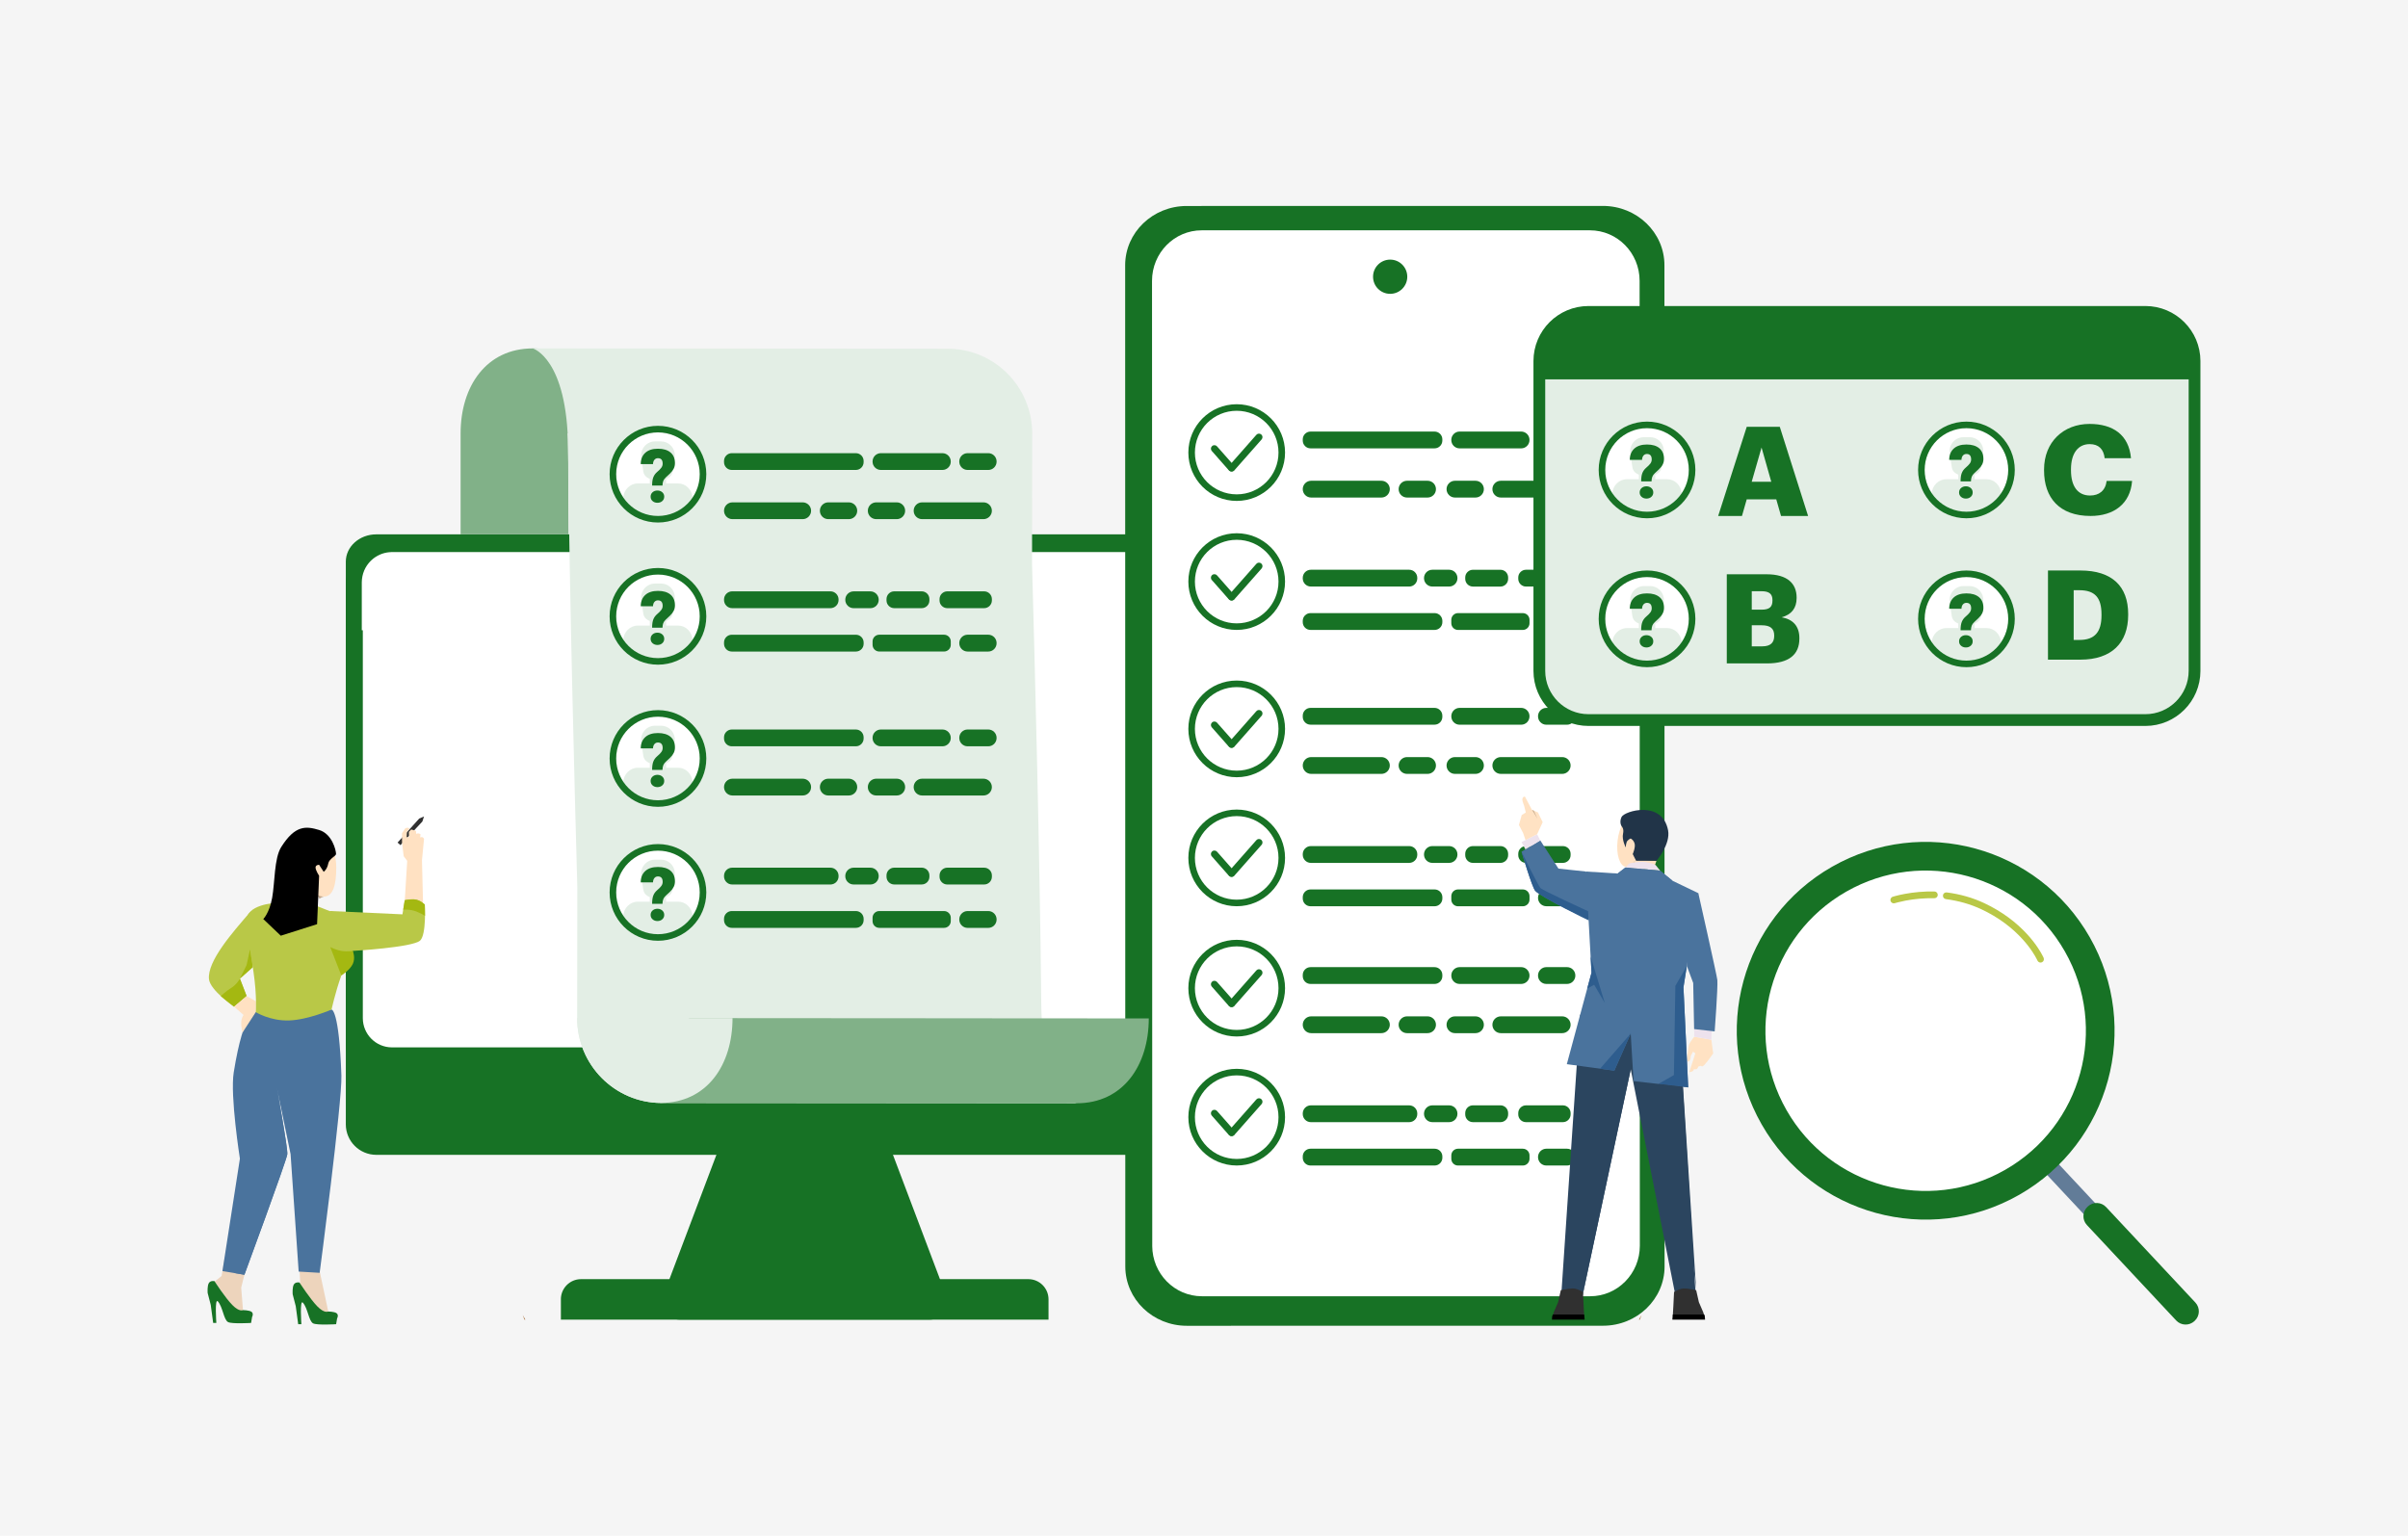 <svg width="580" height="370" viewBox="0 0 580 370" fill="none" xmlns="http://www.w3.org/2000/svg">
<rect width="580" height="370" fill="#F5F5F5"/>
<g clip-path="url(#clip0_474_5496)">
<path d="M175.116 271.439L159.788 312.007C158.554 315.275 160.383 317.923 163.88 317.923H223.762C227.255 317.923 229.088 315.275 227.854 312.007L212.526 271.439H175.121H175.116Z" fill="#177225"/>
<path d="M90.643 133.249H296.989C301.051 133.249 304.339 136.541 304.339 140.603V270.865C304.339 274.927 301.046 278.214 296.989 278.214H90.643C86.581 278.214 83.294 274.922 83.294 270.865V140.598C83.294 136.536 86.586 133.244 90.643 133.244V133.249Z" fill="#177225"/>
<path d="M90.643 128.732H296.989C301.051 128.732 304.339 131.68 304.339 135.317V251.985C304.339 255.622 301.046 258.57 296.989 258.57H90.643C86.581 258.57 83.294 255.622 83.294 251.985V135.317C83.294 131.68 86.586 128.732 90.643 128.732Z" fill="#177225"/>
<path d="M94.425 133.249C90.543 133.249 87.39 136.406 87.39 140.303V245.27C87.39 249.167 90.538 252.325 94.425 252.325H291.764C295.646 252.325 298.798 249.167 298.798 245.27V140.303C298.798 136.406 295.651 133.249 291.764 133.249H94.425Z" fill="white"/>
<path d="M94.425 133.249C94.18 133.249 93.94 133.264 93.705 133.289C92.996 133.364 92.322 133.539 91.687 133.808C91.267 133.988 90.868 134.203 90.493 134.458C89.933 134.838 89.429 135.297 88.999 135.817C88.425 136.511 87.985 137.321 87.71 138.205C87.575 138.645 87.48 139.104 87.43 139.579C87.405 139.814 87.39 140.053 87.39 140.298V151.589H298.793V140.298C298.793 136.406 295.641 133.244 291.759 133.244H94.425V133.249Z" fill="white" stroke="white" stroke-width="0.5" stroke-miterlimit="10"/>
<path d="M135.093 313.021C135.093 310.339 137.271 308.16 139.954 308.16H247.689C250.371 308.16 252.55 310.339 252.55 313.021V317.918H135.098V313.021H135.093Z" fill="#177225"/>
<path d="M416.84 130.226C412.158 130.226 408.356 134.023 408.356 138.704C408.356 143.386 412.153 147.188 416.84 147.188C421.526 147.188 425.318 143.391 425.318 138.704C425.318 134.018 421.521 130.226 416.84 130.226ZM416.84 134.138C419.363 134.138 421.411 136.186 421.411 138.709C421.411 141.232 419.368 143.281 416.84 143.281C414.312 143.281 412.268 141.232 412.268 138.709C412.268 136.186 414.317 134.138 416.84 134.138Z" fill="#E0F0FF"/>
<path d="M395.407 316.778C395.237 317.223 395.097 317.583 394.972 317.918H394.762C394.982 317.538 395.192 317.158 395.407 316.778Z" fill="#A0662C"/>
<path d="M125.895 316.778C126.065 317.223 126.205 317.583 126.33 317.918H126.534C126.315 317.538 126.105 317.158 125.89 316.778H125.895Z" fill="#A0662C"/>
<path d="M502.742 293.412C503.456 294.176 504.65 294.216 505.409 293.502L505.449 293.462C506.214 292.747 506.254 291.553 505.539 290.794L482.373 266.009C481.658 265.249 480.464 265.209 479.705 265.919L479.665 265.959C478.9 266.673 478.866 267.867 479.575 268.627L502.742 293.407V293.412Z" fill="#627C98"/>
<path d="M444.263 214.045C463.193 203.243 487.299 209.828 498.1 228.758C508.902 247.688 502.317 271.794 483.387 282.595C464.457 293.402 440.351 286.812 429.55 267.882C418.743 248.952 425.333 224.846 444.263 214.045Z" fill="white"/>
<path d="M441.275 208.809C463.098 196.354 490.881 203.948 503.336 225.77C515.791 247.593 508.197 275.376 486.375 287.831C464.552 300.287 436.769 292.693 424.314 270.87C411.859 249.047 419.453 221.264 441.275 208.809ZM444.698 214.804C426.187 225.371 419.742 248.937 430.309 267.447C440.876 285.958 464.442 292.403 482.952 281.836C501.463 271.269 507.903 247.703 497.341 229.193C486.779 210.682 463.208 204.243 444.698 214.804Z" fill="#177225"/>
<path d="M524.16 318.117C525.334 319.371 527.302 319.436 528.556 318.267L528.636 318.192C529.89 317.018 529.955 315.055 528.786 313.796L507.283 290.799C506.109 289.545 504.14 289.48 502.886 290.649L502.807 290.724C501.553 291.898 501.488 293.867 502.657 295.121L524.16 318.117Z" fill="#177225"/>
<path d="M455.619 216.193C455.699 216.123 455.794 216.068 455.899 216.038C455.939 216.023 456.009 216.003 456.109 215.973C456.273 215.923 456.463 215.873 456.678 215.818C457.293 215.658 457.992 215.499 458.776 215.354C461.005 214.939 463.418 214.714 465.941 214.769C466.39 214.779 466.745 215.149 466.735 215.599C466.725 216.048 466.355 216.403 465.906 216.393C463.498 216.343 461.194 216.558 459.071 216.952C458.332 217.092 457.667 217.242 457.088 217.392C456.888 217.442 456.713 217.492 456.563 217.537C456.513 217.552 456.403 217.587 456.398 217.587C455.974 217.727 455.514 217.492 455.374 217.067C455.269 216.748 455.374 216.413 455.614 216.203L455.619 216.193Z" fill="#B9C847"/>
<path d="M468.439 215.074C468.579 215.004 468.744 214.974 468.908 214.994C472.076 215.404 475.133 216.248 478.001 217.607C482.248 219.615 485.67 222.213 488.348 225.151C489.357 226.255 490.207 227.359 490.916 228.433C491.426 229.203 491.815 229.882 492.095 230.447C492.135 230.532 492.17 230.607 492.2 230.672C492.22 230.712 492.23 230.742 492.24 230.762C492.415 231.176 492.23 231.651 491.815 231.831C491.406 232.006 490.926 231.816 490.746 231.406C490.746 231.406 490.731 231.371 490.721 231.356C490.696 231.306 490.671 231.241 490.636 231.171C490.386 230.672 490.032 230.047 489.562 229.338C488.898 228.333 488.093 227.294 487.144 226.25C484.606 223.462 481.354 220.994 477.302 219.081C474.594 217.802 471.696 217.002 468.689 216.608C468.244 216.548 467.929 216.143 467.989 215.698C468.024 215.419 468.199 215.194 468.429 215.079L468.439 215.074Z" fill="#B9C847"/>
<path d="M271.045 305.108L271.01 63.914C271.01 56.02 277.645 49.625 285.828 49.625L386.079 49.61C394.267 49.61 400.902 56.005 400.902 63.899L400.937 305.093C400.937 312.986 394.302 319.381 386.119 319.381L285.868 319.396C277.685 319.396 271.045 313.001 271.045 305.108Z" fill="#177225"/>
<path d="M277.535 300.112L277.48 67.661C277.48 60.936 282.836 55.485 289.45 55.485H382.951C389.561 55.485 394.922 60.931 394.922 67.656L394.977 300.107C394.977 306.831 389.621 312.282 383.006 312.282H289.505C282.896 312.287 277.535 306.836 277.53 300.112H277.535Z" fill="white"/>
<path d="M330.718 66.666C330.718 64.388 332.561 62.545 334.84 62.545C337.118 62.545 338.961 64.388 338.961 66.666C338.961 68.945 337.118 70.788 334.84 70.788C332.561 70.788 330.718 68.945 330.718 66.666Z" fill="#177225"/>
<path d="M313.785 105.847C313.785 104.807 314.629 103.968 315.663 103.968H345.529C346.569 103.968 347.408 104.807 347.408 105.847V106.136C347.408 107.175 346.569 108.015 345.529 108.015H315.663C314.624 108.015 313.785 107.17 313.785 106.136V105.847Z" fill="#177225"/>
<path d="M313.785 149.572C313.785 148.538 314.624 147.703 315.653 147.703H345.544C346.579 147.703 347.413 148.543 347.413 149.572V149.887C347.413 150.921 346.579 151.755 345.544 151.755H315.653C314.619 151.755 313.785 150.921 313.785 149.887V149.572Z" fill="#177225"/>
<path d="M349.566 105.971C349.566 104.862 350.466 103.963 351.57 103.963H366.393C367.502 103.963 368.401 104.862 368.401 105.971V106.011C368.401 107.121 367.502 108.02 366.393 108.02H351.57C350.461 108.02 349.566 107.121 349.566 106.011V105.971Z" fill="#177225"/>
<path d="M349.566 149.322C349.566 148.428 350.291 147.703 351.185 147.703H366.788C367.682 147.703 368.406 148.428 368.406 149.322V150.141C368.406 151.036 367.682 151.76 366.788 151.76H351.185C350.291 151.76 349.566 151.036 349.566 150.141V149.322Z" fill="#177225"/>
<path d="M359.468 117.842C359.468 116.723 360.378 115.819 361.492 115.819H376.28C377.399 115.819 378.303 116.723 378.303 117.842C378.303 118.961 377.394 119.865 376.28 119.865H361.492C360.373 119.865 359.468 118.956 359.468 117.842Z" fill="#177225"/>
<path d="M365.693 139.125C365.693 138.091 366.528 137.257 367.562 137.257H376.435C377.469 137.257 378.303 138.091 378.303 139.125V139.44C378.303 140.474 377.464 141.308 376.435 141.308H367.562C366.528 141.308 365.693 140.469 365.693 139.44V139.125Z" fill="#177225"/>
<path d="M370.455 105.971C370.455 104.862 371.354 103.963 372.458 103.963H377.439C378.548 103.963 379.443 104.862 379.443 105.971V106.011C379.443 107.121 378.543 108.02 377.439 108.02H372.458C371.349 108.02 370.455 107.121 370.455 106.011V105.971Z" fill="#177225"/>
<path d="M370.455 149.712C370.455 148.603 371.354 147.703 372.458 147.703H377.439C378.548 147.703 379.443 148.603 379.443 149.712V149.752C379.443 150.861 378.543 151.755 377.439 151.755H372.458C371.349 151.755 370.455 150.856 370.455 149.752V149.712Z" fill="#177225"/>
<path d="M348.422 117.842C348.422 116.723 349.331 115.819 350.446 115.819H355.387C356.506 115.819 357.41 116.723 357.41 117.842C357.41 118.961 356.506 119.865 355.387 119.865H350.446C349.326 119.865 348.422 118.956 348.422 117.842Z" fill="#177225"/>
<path d="M352.919 139.12C352.919 138.091 353.753 137.262 354.782 137.262H361.397C362.426 137.262 363.255 138.096 363.255 139.12V139.45C363.255 140.479 362.421 141.313 361.397 141.313H354.782C353.753 141.313 352.919 140.479 352.919 139.45V139.12Z" fill="#177225"/>
<path d="M336.881 117.842C336.881 116.723 337.791 115.819 338.905 115.819H343.846C344.965 115.819 345.869 116.723 345.869 117.842C345.869 118.961 344.96 119.865 343.846 119.865H338.905C337.786 119.865 336.881 118.956 336.881 117.842Z" fill="#177225"/>
<path d="M342.991 139.27C342.991 138.156 343.896 137.257 345.005 137.257H349.032C350.146 137.257 351.045 138.156 351.045 139.27V139.295C351.045 140.409 350.146 141.308 349.032 141.308H345.005C343.891 141.308 342.991 140.404 342.991 139.295V139.27Z" fill="#177225"/>
<path d="M313.785 117.842C313.785 116.723 314.694 115.819 315.808 115.819H332.73C333.849 115.819 334.753 116.723 334.753 117.842C334.753 118.961 333.844 119.865 332.73 119.865H315.808C314.689 119.865 313.785 118.956 313.785 117.842Z" fill="#177225"/>
<path d="M313.785 139.215C313.785 138.131 314.664 137.257 315.743 137.257H339.414C340.498 137.257 341.373 138.136 341.373 139.215V139.35C341.373 140.434 340.498 141.308 339.414 141.308H315.743C314.659 141.308 313.785 140.429 313.785 139.35V139.215Z" fill="#177225"/>
<path d="M313.785 172.414C313.785 171.375 314.629 170.535 315.663 170.535H345.529C346.569 170.535 347.408 171.38 347.408 172.414V172.704C347.408 173.743 346.569 174.582 345.529 174.582H315.663C314.624 174.582 313.785 173.738 313.785 172.704V172.414Z" fill="#177225"/>
<path d="M313.785 216.144C313.785 215.11 314.624 214.276 315.653 214.276H345.544C346.579 214.276 347.413 215.11 347.413 216.144V216.459C347.413 217.493 346.579 218.327 345.544 218.327H315.653C314.619 218.327 313.785 217.493 313.785 216.459V216.144Z" fill="#177225"/>
<path d="M349.566 172.544C349.566 171.435 350.466 170.535 351.57 170.535H366.393C367.502 170.535 368.401 171.435 368.401 172.544V172.584C368.401 173.693 367.502 174.592 366.393 174.592H351.57C350.461 174.592 349.566 173.693 349.566 172.584V172.544Z" fill="#177225"/>
<path d="M349.566 215.894C349.566 215 350.291 214.276 351.185 214.276H366.788C367.682 214.276 368.406 215 368.406 215.894V216.714C368.406 217.608 367.682 218.332 366.788 218.332H351.185C350.291 218.332 349.566 217.608 349.566 216.714V215.894Z" fill="#177225"/>
<path d="M359.468 184.414C359.468 183.295 360.378 182.391 361.492 182.391H376.28C377.399 182.391 378.303 183.3 378.303 184.414C378.303 185.528 377.394 186.438 376.28 186.438H361.492C360.373 186.438 359.468 185.528 359.468 184.414Z" fill="#177225"/>
<path d="M365.693 205.697C365.693 204.663 366.528 203.829 367.562 203.829H376.435C377.469 203.829 378.303 204.663 378.303 205.697V206.012C378.303 207.046 377.464 207.881 376.435 207.881H367.562C366.528 207.881 365.693 207.041 365.693 206.012V205.697Z" fill="#177225"/>
<path d="M370.455 172.544C370.455 171.435 371.354 170.535 372.458 170.535H377.439C378.548 170.535 379.443 171.435 379.443 172.544V172.584C379.443 173.693 378.543 174.592 377.439 174.592H372.458C371.349 174.592 370.455 173.693 370.455 172.584V172.544Z" fill="#177225"/>
<path d="M370.455 216.279C370.455 215.17 371.354 214.276 372.458 214.276H377.439C378.548 214.276 379.443 215.175 379.443 216.279V216.319C379.443 217.428 378.543 218.322 377.439 218.322H372.458C371.349 218.322 370.455 217.423 370.455 216.319V216.279Z" fill="#177225"/>
<path d="M348.422 184.414C348.422 183.295 349.331 182.391 350.446 182.391H355.387C356.506 182.391 357.41 183.3 357.41 184.414C357.41 185.528 356.506 186.438 355.387 186.438H350.446C349.326 186.438 348.422 185.528 348.422 184.414Z" fill="#177225"/>
<path d="M352.919 205.688C352.919 204.658 353.753 203.829 354.782 203.829H361.397C362.426 203.829 363.255 204.663 363.255 205.688V206.017C363.255 207.046 362.421 207.881 361.397 207.881H354.782C353.753 207.881 352.919 207.046 352.919 206.017V205.688Z" fill="#177225"/>
<path d="M336.881 184.414C336.881 183.295 337.791 182.391 338.905 182.391H343.846C344.965 182.391 345.869 183.3 345.869 184.414C345.869 185.528 344.96 186.438 343.846 186.438H338.905C337.786 186.438 336.881 185.528 336.881 184.414Z" fill="#177225"/>
<path d="M342.991 205.842C342.991 204.728 343.896 203.829 345.005 203.829H349.032C350.146 203.829 351.045 204.728 351.045 205.842V205.867C351.045 206.981 350.146 207.881 349.032 207.881H345.005C343.891 207.881 342.991 206.976 342.991 205.867V205.842Z" fill="#177225"/>
<path d="M313.785 184.414C313.785 183.295 314.694 182.391 315.808 182.391H332.73C333.849 182.391 334.753 183.3 334.753 184.414C334.753 185.528 333.844 186.438 332.73 186.438H315.808C314.689 186.438 313.785 185.528 313.785 184.414Z" fill="#177225"/>
<path d="M313.785 205.787C313.785 204.703 314.664 203.829 315.743 203.829H339.414C340.498 203.829 341.373 204.703 341.373 205.787V205.922C341.373 207.006 340.498 207.881 339.414 207.881H315.743C314.659 207.881 313.785 207.001 313.785 205.922V205.787Z" fill="#177225"/>
<path d="M313.785 234.874C313.785 233.835 314.629 232.996 315.663 232.996H345.529C346.569 232.996 347.408 233.84 347.408 234.874V235.164C347.408 236.203 346.569 237.043 345.529 237.043H315.663C314.624 237.043 313.785 236.203 313.785 235.164V234.874Z" fill="#177225"/>
<path d="M313.785 278.605C313.785 277.571 314.624 276.736 315.653 276.736H345.544C346.579 276.736 347.413 277.571 347.413 278.605V278.919C347.413 279.949 346.579 280.788 345.544 280.788H315.653C314.619 280.788 313.785 279.949 313.785 278.919V278.605Z" fill="#177225"/>
<path d="M349.566 234.999C349.566 233.89 350.466 232.991 351.57 232.991H366.393C367.502 232.991 368.401 233.89 368.401 234.999V235.039C368.401 236.148 367.502 237.043 366.393 237.043H351.57C350.461 237.043 349.566 236.143 349.566 235.039V234.999Z" fill="#177225"/>
<path d="M349.566 278.355C349.566 277.461 350.291 276.736 351.185 276.736H366.788C367.682 276.736 368.406 277.461 368.406 278.355V279.169C368.406 280.064 367.682 280.788 366.788 280.788H351.185C350.291 280.788 349.566 280.064 349.566 279.169V278.355Z" fill="#177225"/>
<path d="M359.468 246.875C359.468 245.756 360.378 244.851 361.492 244.851H376.28C377.399 244.851 378.303 245.761 378.303 246.875C378.303 247.989 377.394 248.898 376.28 248.898H361.492C360.373 248.898 359.468 247.989 359.468 246.875Z" fill="#177225"/>
<path d="M365.693 268.158C365.693 267.124 366.528 266.289 367.562 266.289H376.435C377.469 266.289 378.303 267.124 378.303 268.158V268.473C378.303 269.507 377.464 270.341 376.435 270.341H367.562C366.528 270.341 365.693 269.507 365.693 268.473V268.158Z" fill="#177225"/>
<path d="M370.455 234.999C370.455 233.89 371.354 232.991 372.458 232.991H377.439C378.548 232.991 379.443 233.89 379.443 234.999V235.039C379.443 236.148 378.543 237.043 377.439 237.043H372.458C371.349 237.043 370.455 236.143 370.455 235.039V234.999Z" fill="#177225"/>
<path d="M370.455 278.74C370.455 277.631 371.354 276.736 372.458 276.736H377.439C378.548 276.736 379.443 277.635 379.443 278.74V278.78C379.443 279.889 378.543 280.788 377.439 280.788H372.458C371.349 280.788 370.455 279.889 370.455 278.78V278.74Z" fill="#177225"/>
<path d="M348.422 246.875C348.422 245.756 349.331 244.851 350.446 244.851H355.387C356.506 244.851 357.41 245.761 357.41 246.875C357.41 247.989 356.506 248.898 355.387 248.898H350.446C349.326 248.898 348.422 247.989 348.422 246.875Z" fill="#177225"/>
<path d="M352.919 268.148C352.919 267.119 353.753 266.285 354.782 266.285H361.397C362.426 266.285 363.255 267.119 363.255 268.148V268.478C363.255 269.507 362.421 270.341 361.397 270.341H354.782C353.753 270.341 352.919 269.507 352.919 268.478V268.148Z" fill="#177225"/>
<path d="M336.881 246.875C336.881 245.756 337.791 244.851 338.905 244.851H343.846C344.965 244.851 345.869 245.761 345.869 246.875C345.869 247.989 344.96 248.898 343.846 248.898H338.905C337.786 248.898 336.881 247.989 336.881 246.875Z" fill="#177225"/>
<path d="M342.991 268.303C342.991 267.189 343.896 266.289 345.005 266.289H349.032C350.146 266.289 351.045 267.189 351.045 268.303V268.328C351.045 269.442 350.146 270.341 349.032 270.341H345.005C343.891 270.341 342.991 269.442 342.991 268.328V268.303Z" fill="#177225"/>
<path d="M313.785 246.875C313.785 245.756 314.694 244.851 315.808 244.851H332.73C333.849 244.851 334.753 245.761 334.753 246.875C334.753 247.989 333.844 248.898 332.73 248.898H315.808C314.689 248.898 313.785 247.989 313.785 246.875Z" fill="#177225"/>
<path d="M313.785 268.248C313.785 267.164 314.664 266.289 315.743 266.289H339.414C340.498 266.289 341.373 267.164 341.373 268.248V268.383C341.373 269.467 340.498 270.341 339.414 270.341H315.743C314.659 270.341 313.785 269.462 313.785 268.383V268.248Z" fill="#177225"/>
<path d="M297.877 97.383C291.447 97.383 286.231 102.599 286.231 109.029C286.231 115.459 291.447 120.675 297.877 120.675C304.307 120.675 309.523 115.459 309.523 109.029C309.523 102.599 304.307 97.383 297.877 97.383ZM297.877 98.962C303.438 98.962 307.944 103.468 307.944 109.029C307.944 114.59 303.438 119.096 297.877 119.096C292.317 119.096 287.81 114.59 287.81 109.029C287.81 103.468 292.317 98.962 297.877 98.962Z" fill="#177225"/>
<path d="M291.877 108.649C291.567 108.3 291.602 107.765 291.952 107.46C292.302 107.15 292.836 107.185 293.141 107.535L297.243 112.186C297.552 112.536 297.517 113.071 297.168 113.376C296.818 113.685 296.283 113.65 295.979 113.301L291.877 108.644V108.649Z" fill="#177225"/>
<path d="M303.877 105.866C304.187 105.517 304.152 104.982 303.802 104.677C303.453 104.368 302.918 104.403 302.613 104.752L296.054 112.191C295.744 112.541 295.779 113.076 296.129 113.38C296.478 113.69 297.013 113.655 297.318 113.306L303.877 105.866Z" fill="#177225"/>
<path d="M297.877 163.951C291.447 163.951 286.231 169.166 286.231 175.596C286.231 182.026 291.447 187.242 297.877 187.242C304.307 187.242 309.523 182.026 309.523 175.596C309.523 169.166 304.307 163.951 297.877 163.951ZM297.877 165.529C303.438 165.529 307.944 170.036 307.944 175.596C307.944 181.157 303.438 185.663 297.877 185.663C292.317 185.663 287.81 181.157 287.81 175.596C287.81 170.036 292.317 165.529 297.877 165.529Z" fill="#177225"/>
<path d="M291.877 175.222C291.567 174.872 291.602 174.337 291.952 174.032C292.302 173.723 292.836 173.758 293.141 174.107L297.243 178.759C297.552 179.108 297.517 179.643 297.168 179.948C296.818 180.258 296.283 180.223 295.979 179.873L291.877 175.222Z" fill="#177225"/>
<path d="M303.877 172.439C304.187 172.089 304.152 171.555 303.802 171.25C303.453 170.94 302.918 170.975 302.613 171.325L296.054 178.764C295.744 179.114 295.779 179.648 296.129 179.953C296.478 180.263 297.013 180.228 297.318 179.878L303.877 172.439Z" fill="#177225"/>
<path d="M297.877 226.411C291.447 226.411 286.231 231.627 286.231 238.057C286.231 244.487 291.447 249.703 297.877 249.703C304.307 249.703 309.523 244.487 309.523 238.057C309.523 231.627 304.307 226.411 297.877 226.411ZM297.877 227.99C303.438 227.99 307.944 232.496 307.944 238.057C307.944 243.617 303.438 248.124 297.877 248.124C292.317 248.124 287.81 243.617 287.81 238.057C287.81 232.496 292.317 227.99 297.877 227.99Z" fill="#177225"/>
<path d="M291.877 237.682C291.567 237.332 291.602 236.798 291.952 236.493C292.302 236.183 292.836 236.218 293.141 236.568L297.243 241.224C297.552 241.574 297.517 242.109 297.168 242.413C296.818 242.723 296.283 242.688 295.979 242.338L291.877 237.682Z" fill="#177225"/>
<path d="M303.877 234.899C304.187 234.55 304.152 234.015 303.802 233.71C303.453 233.401 302.918 233.436 302.613 233.785L296.054 241.224C295.744 241.574 295.779 242.109 296.129 242.413C296.478 242.723 297.013 242.688 297.318 242.338L303.877 234.899Z" fill="#177225"/>
<path d="M297.877 128.464C291.447 128.464 286.231 133.679 286.231 140.109C286.231 146.539 291.447 151.755 297.877 151.755C304.307 151.755 309.523 146.539 309.523 140.109C309.523 133.679 304.307 128.464 297.877 128.464ZM297.877 130.042C303.438 130.042 307.944 134.549 307.944 140.109C307.944 145.67 303.438 150.176 297.877 150.176C292.317 150.176 287.81 145.67 287.81 140.109C287.81 134.549 292.317 130.042 297.877 130.042Z" fill="#177225"/>
<path d="M291.877 139.73C291.567 139.38 291.602 138.845 291.952 138.541C292.302 138.231 292.836 138.266 293.141 138.616L297.243 143.272C297.552 143.622 297.517 144.156 297.168 144.461C296.818 144.771 296.283 144.736 295.979 144.386L291.877 139.73Z" fill="#177225"/>
<path d="M303.877 136.947C304.187 136.597 304.152 136.063 303.802 135.758C303.453 135.448 302.918 135.483 302.613 135.833L296.054 143.272C295.744 143.622 295.779 144.156 296.129 144.461C296.478 144.771 297.013 144.736 297.318 144.386L303.877 136.947Z" fill="#177225"/>
<path d="M297.877 195.031C291.447 195.031 286.231 200.247 286.231 206.677C286.231 213.107 291.447 218.322 297.877 218.322C304.307 218.322 309.523 213.107 309.523 206.677C309.523 200.247 304.307 195.031 297.877 195.031ZM297.877 196.61C303.438 196.61 307.944 201.116 307.944 206.677C307.944 212.237 303.438 216.744 297.877 216.744C292.317 216.744 287.81 212.237 287.81 206.677C287.81 201.116 292.317 196.61 297.877 196.61Z" fill="#177225"/>
<path d="M291.877 206.302C291.567 205.952 291.602 205.418 291.952 205.113C292.302 204.803 292.836 204.838 293.141 205.188L297.243 209.844C297.552 210.194 297.517 210.728 297.168 211.033C296.818 211.343 296.283 211.308 295.979 210.958L291.877 206.302Z" fill="#177225"/>
<path d="M303.877 203.519C304.187 203.169 304.152 202.635 303.802 202.33C303.453 202.02 302.918 202.055 302.613 202.405L296.054 209.844C295.744 210.194 295.779 210.728 296.129 211.033C296.478 211.343 297.013 211.308 297.318 210.958L303.877 203.519Z" fill="#177225"/>
<path d="M297.877 257.491C291.447 257.491 286.231 262.707 286.231 269.137C286.231 275.567 291.447 280.783 297.877 280.783C304.307 280.783 309.523 275.567 309.523 269.137C309.523 262.707 304.307 257.491 297.877 257.491ZM297.877 259.07C303.438 259.07 307.944 263.577 307.944 269.137C307.944 274.698 303.438 279.204 297.877 279.204C292.317 279.204 287.81 274.698 287.81 269.137C287.81 263.577 292.317 259.07 297.877 259.07Z" fill="#177225"/>
<path d="M291.877 268.763C291.567 268.413 291.602 267.878 291.952 267.573C292.302 267.264 292.836 267.299 293.141 267.648L297.243 272.305C297.552 272.654 297.517 273.189 297.168 273.494C296.818 273.804 296.283 273.769 295.979 273.419L291.877 268.763Z" fill="#177225"/>
<path d="M303.877 265.98C304.187 265.63 304.152 265.095 303.802 264.791C303.453 264.481 302.918 264.516 302.613 264.866L296.054 272.305C295.744 272.654 295.779 273.189 296.129 273.494C296.478 273.804 297.013 273.769 297.318 273.419L303.877 265.98Z" fill="#177225"/>
<path d="M136.731 104.402L148.667 104.412C148.672 93.115 139.574 83.948 128.343 83.938C117.112 83.933 110.952 93.085 110.942 104.382V128.732H136.931C136.931 128.732 136.906 117.316 136.861 111.231C136.816 105.296 136.736 104.437 136.731 104.397V104.402Z" fill="#81B188"/>
<path d="M228.304 84.013C239.535 84.018 248.633 93.185 248.628 104.481H248.618L248.583 135.977C249.217 158.719 250.501 207.64 250.801 241.778C250.991 263.426 259.299 265.789 259.299 265.789L161.312 265.719C160.977 265.719 160.652 265.709 160.323 265.694C159.993 265.709 159.663 265.719 159.333 265.719C148.102 265.709 139.005 256.551 139.01 245.25H139.02L139.055 213.75C138.42 191.008 137.136 142.087 136.836 107.949C136.646 86.301 128.338 83.938 128.338 83.938L226.32 84.008C226.655 84.008 226.98 84.018 227.31 84.033C227.639 84.018 227.969 84.008 228.299 84.008L228.304 84.013Z" fill="#E3EEE5"/>
<path d="M238.975 245.32L165.983 245.27L159.039 265.724L259.299 265.794C270.53 265.799 276.691 256.646 276.701 245.35L238.98 245.325L238.975 245.32Z" fill="#81B188"/>
<path d="M176.44 245.275C176.435 256.521 170.33 265.644 159.194 265.719C148.027 265.634 139.005 256.501 139.015 245.25H139.025L176.44 245.275Z" fill="#E3EEE5"/>
<path d="M174.392 111.051C174.392 110.012 175.236 109.173 176.27 109.173H206.136C207.176 109.173 208.015 110.012 208.015 111.051V111.341C208.015 112.38 207.176 113.22 206.136 113.22H176.27C175.231 113.22 174.392 112.38 174.392 111.341V111.051Z" fill="#177225"/>
<path d="M174.392 154.782C174.392 153.747 175.231 152.913 176.26 152.913H206.151C207.186 152.913 208.02 153.747 208.02 154.782V155.096C208.02 156.131 207.186 156.965 206.151 156.965H176.26C175.226 156.965 174.392 156.131 174.392 155.096V154.782Z" fill="#177225"/>
<path d="M210.168 111.176C210.168 110.067 211.068 109.173 212.172 109.173H226.995C228.104 109.173 229.003 110.072 229.003 111.176V111.216C229.003 112.325 228.104 113.22 226.995 113.22H212.172C211.063 113.22 210.168 112.32 210.168 111.216V111.176Z" fill="#177225"/>
<path d="M210.168 154.527C210.168 153.633 210.893 152.908 211.787 152.908H227.39C228.284 152.908 229.008 153.633 229.008 154.527V155.341C229.008 156.236 228.284 156.96 227.39 156.96H211.787C210.893 156.96 210.168 156.236 210.168 155.341V154.527Z" fill="#177225"/>
<path d="M220.07 123.047C220.07 121.928 220.98 121.023 222.094 121.023H236.882C238.001 121.023 238.905 121.933 238.905 123.047C238.905 124.161 237.996 125.07 236.882 125.07H222.094C220.975 125.07 220.07 124.166 220.07 123.047Z" fill="#177225"/>
<path d="M226.3 144.33C226.3 143.301 227.14 142.461 228.169 142.461H237.042C238.076 142.461 238.91 143.301 238.91 144.33V144.645C238.91 145.679 238.071 146.513 237.042 146.513H228.169C227.14 146.513 226.3 145.679 226.3 144.645V144.33Z" fill="#177225"/>
<path d="M231.057 111.176C231.057 110.067 231.956 109.173 233.06 109.173H238.041C239.15 109.173 240.045 110.072 240.045 111.176V111.216C240.045 112.325 239.145 113.22 238.041 113.22H233.06C231.951 113.22 231.057 112.32 231.057 111.216V111.176Z" fill="#177225"/>
<path d="M231.057 154.917C231.057 153.807 231.956 152.908 233.06 152.908H238.041C239.15 152.908 240.045 153.807 240.045 154.917V154.957C240.045 156.066 239.145 156.965 238.041 156.965H233.06C231.951 156.965 231.057 156.066 231.057 154.957V154.917Z" fill="#177225"/>
<path d="M209.029 123.047C209.029 121.928 209.938 121.023 211.053 121.023H215.994C217.113 121.023 218.017 121.933 218.017 123.047C218.017 124.161 217.108 125.07 215.994 125.07H211.053C209.933 125.07 209.029 124.166 209.029 123.047Z" fill="#177225"/>
<path d="M213.526 144.325C213.526 143.296 214.36 142.461 215.389 142.461H222.004C223.033 142.461 223.862 143.296 223.862 144.325V144.655C223.862 145.684 223.028 146.513 222.004 146.513H215.389C214.36 146.513 213.526 145.679 213.526 144.655V144.325Z" fill="#177225"/>
<path d="M197.483 123.047C197.483 121.928 198.393 121.023 199.507 121.023H204.448C205.567 121.023 206.471 121.933 206.471 123.047C206.471 124.161 205.562 125.07 204.448 125.07H199.507C198.388 125.07 197.483 124.166 197.483 123.047Z" fill="#177225"/>
<path d="M203.598 144.48C203.598 143.366 204.503 142.466 205.612 142.466H209.639C210.753 142.466 211.652 143.371 211.652 144.48V144.505C211.652 145.619 210.753 146.518 209.639 146.518H205.612C204.498 146.518 203.598 145.619 203.598 144.505V144.48Z" fill="#177225"/>
<path d="M174.392 123.047C174.392 121.928 175.301 121.023 176.415 121.023H193.337C194.456 121.023 195.36 121.933 195.36 123.047C195.36 124.161 194.451 125.07 193.337 125.07H176.415C175.296 125.07 174.392 124.166 174.392 123.047Z" fill="#177225"/>
<path d="M174.392 144.42C174.392 143.336 175.271 142.461 176.35 142.461H200.021C201.105 142.461 201.98 143.341 201.98 144.42V144.555C201.98 145.639 201.1 146.513 200.021 146.513H176.35C175.266 146.513 174.392 145.634 174.392 144.555V144.42Z" fill="#177225"/>
<path d="M174.392 177.624C174.392 176.584 175.236 175.745 176.27 175.745H206.136C207.176 175.745 208.015 176.584 208.015 177.624V177.913C208.015 178.953 207.176 179.792 206.136 179.792H176.27C175.231 179.792 174.392 178.953 174.392 177.913V177.624Z" fill="#177225"/>
<path d="M174.392 221.349C174.392 220.315 175.231 219.48 176.26 219.48H206.151C207.186 219.48 208.02 220.315 208.02 221.349V221.664C208.02 222.698 207.186 223.532 206.151 223.532H176.26C175.226 223.532 174.392 222.698 174.392 221.664V221.349Z" fill="#177225"/>
<path d="M210.168 177.749C210.168 176.639 211.068 175.745 212.172 175.745H226.995C228.104 175.745 229.003 176.644 229.003 177.749V177.788C229.003 178.898 228.104 179.792 226.995 179.792H212.172C211.063 179.792 210.168 178.893 210.168 177.788V177.749Z" fill="#177225"/>
<path d="M210.168 221.099C210.168 220.205 210.893 219.48 211.787 219.48H227.39C228.284 219.48 229.008 220.205 229.008 221.099V221.914C229.008 222.808 228.284 223.532 227.39 223.532H211.787C210.893 223.532 210.168 222.808 210.168 221.914V221.099Z" fill="#177225"/>
<path d="M220.07 189.619C220.07 188.5 220.98 187.596 222.094 187.596H236.882C238.001 187.596 238.905 188.5 238.905 189.619C238.905 190.738 237.996 191.643 236.882 191.643H222.094C220.975 191.643 220.07 190.738 220.07 189.619Z" fill="#177225"/>
<path d="M226.3 210.902C226.3 209.868 227.14 209.034 228.169 209.034H237.042C238.076 209.034 238.91 209.873 238.91 210.902V211.217C238.91 212.251 238.071 213.085 237.042 213.085H228.169C227.14 213.085 226.3 212.251 226.3 211.217V210.902Z" fill="#177225"/>
<path d="M231.057 177.749C231.057 176.639 231.956 175.745 233.06 175.745H238.041C239.15 175.745 240.045 176.644 240.045 177.749V177.788C240.045 178.898 239.145 179.792 238.041 179.792H233.06C231.951 179.792 231.057 178.893 231.057 177.788V177.749Z" fill="#177225"/>
<path d="M231.057 221.489C231.057 220.38 231.956 219.48 233.06 219.48H238.041C239.15 219.48 240.045 220.38 240.045 221.489V221.529C240.045 222.638 239.145 223.537 238.041 223.537H233.06C231.951 223.537 231.057 222.638 231.057 221.529V221.489Z" fill="#177225"/>
<path d="M209.029 189.619C209.029 188.5 209.938 187.596 211.053 187.596H215.994C217.113 187.596 218.017 188.5 218.017 189.619C218.017 190.738 217.108 191.643 215.994 191.643H211.053C209.933 191.643 209.029 190.738 209.029 189.619Z" fill="#177225"/>
<path d="M213.526 210.892C213.526 209.863 214.36 209.029 215.389 209.029H222.004C223.033 209.029 223.862 209.863 223.862 210.892V211.222C223.862 212.251 223.028 213.08 222.004 213.08H215.389C214.36 213.08 213.526 212.246 213.526 211.222V210.892Z" fill="#177225"/>
<path d="M197.483 189.619C197.483 188.5 198.393 187.596 199.507 187.596H204.448C205.567 187.596 206.471 188.5 206.471 189.619C206.471 190.738 205.562 191.643 204.448 191.643H199.507C198.388 191.643 197.483 190.738 197.483 189.619Z" fill="#177225"/>
<path d="M203.598 211.047C203.598 209.933 204.503 209.034 205.612 209.034H209.639C210.753 209.034 211.652 209.938 211.652 211.047V211.072C211.652 212.186 210.753 213.085 209.639 213.085H205.612C204.498 213.085 203.598 212.186 203.598 211.072V211.047Z" fill="#177225"/>
<path d="M174.392 189.619C174.392 188.5 175.301 187.596 176.415 187.596H193.337C194.456 187.596 195.36 188.5 195.36 189.619C195.36 190.738 194.451 191.643 193.337 191.643H176.415C175.296 191.643 174.392 190.738 174.392 189.619Z" fill="#177225"/>
<path d="M174.392 210.992C174.392 209.908 175.271 209.034 176.35 209.034H200.021C201.105 209.034 201.98 209.913 201.98 210.992V211.127C201.98 212.211 201.1 213.085 200.021 213.085H176.35C175.266 213.085 174.392 212.206 174.392 211.127V210.992Z" fill="#177225"/>
<path d="M72.053 304.333L72.422 311.058L78.577 317.673L79.017 315.734L76.874 305.662L72.053 304.333Z" fill="#EDD4BC"/>
<path d="M81.06 316.359C80.501 315.969 79.017 315.954 79.017 315.954C79.017 315.954 78.173 316.484 76.454 314.74C74.735 312.996 72.142 308.98 72.142 308.98C72.142 308.98 71.183 308.75 70.773 309.454C70.404 310.094 70.474 311.488 70.494 311.762H70.484L71.238 314.675L71.823 319.017H72.592C72.592 319.017 72.157 312.937 72.952 313.821C74.156 315.16 74.356 318.247 75.415 318.812C76.329 319.302 80.96 319.017 80.96 319.017L81.21 317.538L81.25 317.523C81.25 317.523 81.615 316.749 81.055 316.359H81.06Z" fill="#177225"/>
<path d="M54.052 303.449L53.372 307.406L51.669 308.76L58.104 317.673L58.538 315.734L58.094 310.224L59.313 305.308L54.052 303.449Z" fill="#EDD4BC"/>
<path d="M60.582 316.024C60.022 315.634 58.538 315.619 58.538 315.619C58.538 315.619 57.694 316.149 55.975 314.405C54.257 312.662 51.664 308.645 51.664 308.645C51.664 308.645 50.704 308.415 50.295 309.12C49.91 309.779 50 311.258 50.015 311.453C50.01 311.453 50.005 311.453 50.005 311.453L50.759 314.365L51.344 318.707H52.108C52.108 318.707 51.674 312.627 52.468 313.511C53.672 314.85 53.872 317.938 54.931 318.502C55.845 318.992 60.477 318.707 60.477 318.707L60.731 317.198L60.767 317.183C60.767 317.183 61.131 316.409 60.572 316.019L60.582 316.024Z" fill="#177225"/>
<path d="M79.866 243.212C79.866 243.212 81.685 243.117 82.23 259.139C82.439 265.389 76.994 306.637 76.994 306.637L71.938 306.337L69.989 278.024L66.632 261.797C66.632 261.797 69.38 276.775 69.195 278.099C68.98 279.668 58.868 307.101 58.868 307.101L53.577 306.212L57.784 279.133C57.784 279.133 55.396 263.975 56.295 258.36C58.798 242.762 61.601 243.836 61.601 243.836L71.088 243.512L79.866 243.212Z" fill="#4A739D"/>
<path d="M102.129 196.694L101.739 197.903L96.448 203.598L95.759 202.984L100.975 197.193L102.129 196.694Z" fill="#303030"/>
<path d="M101.894 217.537L101.639 207.255L102.134 202.074C102.134 202.074 101.974 201.765 101.744 201.69C101.514 201.61 101.214 201.765 101.214 201.765L101.274 200.955C101.274 200.955 101.015 200.8 100.76 200.785C100.505 200.77 100.25 200.895 100.25 200.895L100.2 200.161L99.046 199.826L98.472 200.411L98.512 201.715L97.952 201.67L98.007 200.461L98.632 199.691C98.632 199.691 98.512 199.451 98.262 199.416C98.007 199.382 97.617 199.556 97.617 199.556L96.823 200.745L96.838 203.034L97.238 206.276L98.082 207.39L97.497 216.873L101.899 217.537H101.894Z" fill="#FFE1C2"/>
<path d="M60.067 219.935C56.15 224.492 49.92 231.481 50.33 235.868C50.584 238.565 56.365 242.522 56.365 242.522L59.398 239.959L57.784 235.763L60.891 232.995C60.891 232.995 61.876 217.827 60.067 219.935Z" fill="#B9C847"/>
<path d="M57.784 235.763C57.784 235.763 57.069 237.157 55.736 237.966C54.347 238.815 53.193 239.974 53.193 239.974L56.37 242.522L59.403 239.959L57.789 235.763H57.784Z" fill="#A4B811"/>
<path d="M59.403 239.959L61.666 241.233L61.606 243.836L58.408 248.762C58.408 248.762 58.034 247.319 58.099 246.254C58.163 245.19 58.663 244.511 58.663 244.511L56.37 242.522L59.403 239.959Z" fill="#FFE1C2"/>
<path d="M60.891 232.995L60.237 228.668L59.388 232.515L57.784 235.763L60.891 232.995Z" fill="#A4B811"/>
<path d="M74.256 216.848L76.554 218.366L81.095 220.155C81.095 220.155 81.935 221.364 83.084 223.957C83.678 225.296 85.077 227.125 84.972 229.088C84.872 230.942 82.934 232.985 82.21 235.013C80.691 239.285 79.861 243.212 79.861 243.212C79.861 243.212 74.201 245.685 69.634 245.84C65.068 245.995 61.601 243.836 61.601 243.836C61.601 243.836 61.935 240.124 61.066 234.194C60.202 228.264 59.752 226.15 59.432 221.944C59.123 217.897 66.262 217.542 66.262 217.542L67.356 216.658L74.251 216.853L74.256 216.848Z" fill="#B9C847"/>
<path d="M79.352 219.466L96.933 220.275L97.487 216.868C97.487 216.868 98.576 216.588 99.756 216.648C100.93 216.703 102.324 217.937 102.324 217.937C102.324 217.937 102.743 225.121 101.199 226.585C99.436 228.254 84.972 229.083 84.972 229.083L79.347 219.466H79.352Z" fill="#B9C847"/>
<path d="M75.924 214.994L77.818 215.734L77.998 216.008C77.998 216.008 77.378 216.153 76.964 216.513L75.924 214.994Z" fill="#C2A88E"/>
<path d="M102.324 217.942C102.324 217.942 101.534 217.027 100.325 216.758C99.116 216.493 97.487 216.873 97.487 216.873L97.118 219.146C97.118 219.146 98.382 219.031 99.691 219.401C101.005 219.77 102.369 220.63 102.369 220.63L102.319 217.942H102.324Z" fill="#A4B811"/>
<path d="M80.996 208.994C80.996 204.967 79.147 201.7 76.864 201.7C74.581 201.7 72.732 204.967 72.732 208.994C72.732 213.021 75.715 216.008 77.998 216.008C80.281 216.008 80.996 213.021 80.996 208.994Z" fill="#FFE1C2"/>
<path d="M76.864 199.951C80.006 200.895 80.945 204.862 80.941 205.746C80.936 206.226 79.282 206.896 79.072 208C78.787 209.508 77.963 210.028 77.963 210.028L76.864 208.339C76.864 208.339 76.004 208.329 76.004 208.994C76.004 209.658 76.864 210.992 76.864 210.992L76.374 222.643L67.631 225.421L63.414 221.409C63.414 221.409 64.898 219.955 65.558 216.283C66.212 212.631 66.037 206.771 67.716 204.093C71.078 198.727 73.721 199.002 76.864 199.951Z" fill="black"/>
<path d="M66.317 258.919L67.666 266.763L66.637 261.792C66.637 261.792 69.385 276.77 69.2 278.094C68.985 279.663 58.873 307.101 58.873 307.101L56.53 306.706L67.441 278.399L66.322 258.919H66.317Z" fill="#4A739D"/>
<path d="M84.977 229.083C84.977 229.083 83.593 229.313 82.24 229.083C80.881 228.853 79.547 228.169 79.547 228.169L82.215 235.013C82.215 235.013 84.293 233.699 84.982 232.216C85.672 230.732 84.977 229.083 84.977 229.083Z" fill="#A4B811"/>
<path d="M370.771 86.99C370.771 80.446 376.077 75.14 382.622 75.14H516.736C523.28 75.14 528.586 80.446 528.586 86.99V161.621C528.586 168.166 523.28 173.472 516.736 173.472H382.622C376.077 173.472 370.771 168.166 370.771 161.621V86.99Z" fill="#E3EEE5" stroke="#177225" stroke-width="2.833" stroke-miterlimit="10"/>
<path d="M382.622 75.14C376.077 75.14 370.771 80.446 370.771 86.99V91.387H528.581V86.99C528.581 80.446 523.275 75.14 516.731 75.14H382.617H382.622Z" fill="#177225"/>
<path d="M413.842 124.301H419.577L420.722 120.304H427.841L428.985 124.301H435.505L428.685 102.823H420.727L413.847 124.301H413.842ZM424.294 107.809L426.637 116.067H421.921L424.294 107.809Z" fill="#177225"/>
<path d="M415.925 159.823H425.598C430.913 159.823 433.406 157.689 433.406 153.847V153.728C433.406 150.755 431.753 149.161 429.11 148.712C431.513 148.082 432.742 146.488 432.742 144.085V143.965C432.742 140.633 430.579 138.35 425.503 138.35H415.92V159.828L415.925 159.823ZM421.936 146.878V142.431H424.279C426.142 142.431 426.922 143.091 426.922 144.565V144.685C426.922 146.219 426.202 146.878 424.279 146.878H421.936ZM421.936 155.711V150.635H424.309C426.472 150.635 427.341 151.474 427.341 153.098V153.218C427.341 154.812 426.442 155.711 424.489 155.711H421.936Z" fill="#177225"/>
<path d="M503.541 124.301C509.097 124.301 513.123 121.418 513.543 115.858H507.418C507.118 118.231 505.584 119.375 503.421 119.375C500.478 119.375 498.825 117.181 498.825 113.305V113.065C498.825 109.158 500.568 106.995 503.331 106.995C505.494 106.995 506.693 108.199 506.938 110.387H513.278C512.769 104.711 508.892 102.128 503.306 102.128C497.026 102.128 492.34 106.485 492.34 113.095V113.335C492.34 119.914 496.037 124.301 503.546 124.301H503.541Z" fill="#177225"/>
<path d="M493.284 158.918H501.063C508.632 158.918 512.599 154.862 512.599 148.162V147.922C512.599 141.252 508.722 137.44 501.093 137.44H493.284V158.918ZM499.474 154.172V142.187H500.828C504.55 142.187 506.174 143.93 506.174 148.012V148.252C506.174 152.249 504.55 154.167 500.888 154.167H499.474V154.172Z" fill="#177225"/>
<path d="M398.984 207.37L398.599 208.479L392.069 210.618L391.615 208.839L393.888 207.015L398.984 207.37Z" fill="#FFE1C2"/>
<path d="M393.723 206.686L393.783 207.225C393.783 207.225 393.958 207.8 393.473 208.424C392.988 209.049 391.839 209.723 391.839 209.723L391.615 208.839L393.723 206.686Z" fill="#EDD0B2"/>
<path d="M412.208 250.476L412.643 253.788C412.643 253.788 411.284 255.762 410.56 256.501C409.835 257.241 409.74 256.751 409.74 256.751L409.066 256.946C409.066 256.946 408.851 257.461 408.701 257.53C408.271 257.73 408.007 257.555 408.007 257.555C408.007 257.555 407.967 257.885 407.687 258.065C407.407 258.25 406.887 258.285 406.887 258.285L408.346 253.758L407.787 253.359L407.252 254.363C407.252 254.363 407.202 255.172 407.022 255.432C406.653 255.982 406.313 255.637 406.313 255.637C406.313 255.637 406.553 252.36 406.853 251.575C407.032 251.111 408.072 249.757 408.072 249.757L412.193 250.476H412.208Z" fill="#FFE2C3"/>
<path d="M412.263 248.363L412.208 250.476L408.087 249.757L408.052 247.918L412.263 248.363Z" fill="#EDE2ED"/>
<path d="M404.369 246.464L408.416 311.892L403.59 312.297L392.784 257.615L380.743 314.161L375.957 313.411L380.603 244.461L404.369 246.464Z" fill="#2B455F"/>
<path d="M392.784 257.615L392.214 253.578L380.743 314.161L392.784 257.615Z" fill="#2B455F"/>
<path d="M402.916 317.013L403.051 314.645L403.22 311.263C403.22 311.263 404.609 310.349 405.758 310.404C406.907 310.458 408.546 310.813 408.546 310.813L409.196 313.701L410.225 316.084L410.635 317.308L402.911 317.013H402.916Z" fill="#303030"/>
<path d="M402.811 317.923C402.811 317.448 402.936 316.679 402.936 316.679H410.43C410.43 316.679 410.64 316.679 410.69 317.923" fill="black"/>
<path d="M381.578 317.013L381.443 314.645L381.273 311.263C381.273 311.263 379.884 310.349 378.735 310.404C377.586 310.458 375.947 310.813 375.947 310.813L375.298 313.701L374.268 316.084L373.859 317.308L381.583 317.013H381.578Z" fill="#303030"/>
<path d="M381.682 317.923C381.682 317.448 381.558 316.679 381.558 316.679H374.064C374.064 316.679 373.854 316.679 373.804 317.923" fill="black"/>
<path d="M399.863 209.748L402.861 212.191L409.066 215.179L405.484 237.866L406.628 261.962L393.463 260.448L392.779 249.002L388.832 257.93L377.391 256.371L383.336 234.319L381.987 209.958L389.621 210.443L391.505 208.994L399.863 209.748Z" fill="#4A739D"/>
<path d="M381.987 209.958L375.377 209.259L370.996 202.459L366.479 205.187C366.479 205.187 369.032 213.865 369.807 214.644C371.481 216.318 382.632 221.689 382.632 221.689L384.41 215.179L381.982 209.958H381.987Z" fill="#4A739D"/>
<path d="M370.996 202.459L370.241 200.975L366.479 202.879L367.414 204.622L370.996 202.459Z" fill="#EDE2ED"/>
<path d="M370.241 200.975L371.58 198.072L370.436 195.729L369.002 195.115L367.304 191.912C367.304 191.912 366.674 191.817 366.679 192.712C366.679 193.016 367.114 194.136 367.114 194.136L367.509 195.744L366.524 196.349L365.855 198.742L366.864 200.68L367.444 202.389L370.227 200.975H370.241Z" fill="#FFE2C3"/>
<path d="M369.452 195.305L369.008 195.115L370.331 197.248L369.452 195.305Z" fill="#CBB093"/>
<path d="M409.066 215.179C409.066 215.179 413.567 235.118 413.647 236.107C413.797 237.976 413.003 248.478 413.003 248.478L408.052 247.918L407.832 236.812L406.298 232.71L406.328 221.684L409.066 215.174V215.179Z" fill="#4A739D"/>
<path d="M395.032 203.143C395.422 199.821 394.522 196.988 393.028 196.813C391.535 196.639 390.006 199.187 389.616 202.509C389.226 205.831 390.126 208.664 391.62 208.839C393.113 209.014 394.642 206.466 395.032 203.143Z" fill="#FFE1C2"/>
<path d="M390.58 196.803C389.911 198.232 390.66 199.147 390.66 199.147C390.66 199.147 391.205 199.681 390.93 200.855C390.605 202.249 391.575 204.153 391.575 204.153C391.575 204.153 391.625 202.954 391.989 202.564C392.354 202.174 392.759 202.004 392.759 202.004C392.759 202.004 393.483 202.324 393.723 203.248C393.963 204.173 393.263 205.756 393.263 205.756L394.078 207.37H398.994C398.994 207.37 402.436 203.373 401.772 199.991C400.328 192.652 391.25 195.4 390.59 196.803H390.58Z" fill="#213448"/>
<path d="M399.863 209.748L398.794 208.409C398.794 208.409 397.49 207.745 395.896 207.65C394.302 207.555 392.424 208.02 392.424 208.02L391.505 208.989L399.858 209.748H399.863Z" fill="#EDE2ED"/>
<path d="M399.863 209.748L402.861 212.186C402.861 212.186 397.195 213.27 395.686 213.101C394.417 212.956 389.621 210.438 389.621 210.438L391.51 208.989L399.863 209.748Z" fill="#4A739D"/>
<path d="M406.298 232.715L405.484 237.866L406.628 261.962L399.448 261.133L403.185 258.999L403.535 237.496L406.298 232.715Z" fill="#2E5D8E"/>
<path d="M405.374 261.817L399.448 261.133L403.036 264.675L408.551 310.813L405.374 261.817Z" fill="#2B455F"/>
<path d="M366.479 205.187C366.479 205.187 370.291 212.956 370.996 213.895C371.421 214.459 382.517 219.525 382.517 219.525L382.637 221.694C382.637 221.694 371.481 216.318 369.812 214.644C369.037 213.87 366.484 205.187 366.484 205.187H366.479Z" fill="#2E5D8E"/>
<path d="M383.116 230.402L383.336 234.319L382.297 238.161L383.981 237.241L386.534 241.613L383.116 230.402Z" fill="#2E5D8E"/>
<path d="M392.779 249.002L388.832 257.93L385.395 257.465L392.779 249.002Z" fill="#2E5D8E"/>
<path d="M158.479 104.167C164.04 104.167 168.546 108.673 168.546 114.234C168.546 119.794 164.04 124.301 158.479 124.301C152.919 124.301 148.412 119.794 148.412 114.234C148.412 108.673 152.919 104.167 158.479 104.167Z" fill="white"/>
<path d="M166.847 119.959C166.668 117.936 165.184 116.467 163.32 116.467H160.448V115.403L160.952 115.128C161.522 114.818 161.916 114.249 162.006 113.609L162.506 110.147C162.551 109.822 162.556 109.518 162.516 109.243C162.281 107.559 160.887 106.34 159.209 106.34H157.765C156.576 106.34 155.466 106.98 154.857 108.044C154.487 108.688 154.342 109.443 154.452 110.177L154.947 113.594C155.042 114.249 155.447 114.818 156.031 115.128L156.511 115.378V116.467H153.633C151.749 116.467 150.201 118.011 150.106 119.954L149.996 120.939L154.362 124.521H162.636L166.942 120.939L166.837 119.954L166.847 119.959Z" fill="#E3EEE5"/>
<path d="M157.07 116.992C157.07 116.142 157.165 115.468 157.36 114.973C157.555 114.479 157.865 114.054 158.294 113.689C158.724 113.329 159.054 112.995 159.278 112.695C159.503 112.395 159.613 112.065 159.613 111.701C159.613 110.821 159.234 110.382 158.474 110.382C158.124 110.382 157.84 110.512 157.625 110.767C157.41 111.021 157.295 111.371 157.285 111.806H154.327C154.337 110.642 154.707 109.732 155.432 109.078C156.156 108.428 157.17 108.104 158.474 108.104C159.778 108.104 160.782 108.403 161.497 109.003C162.211 109.602 162.571 110.457 162.571 111.566C162.571 112.051 162.476 112.49 162.281 112.885C162.086 113.28 161.782 113.689 161.352 114.099L160.348 115.033C160.063 115.308 159.863 115.588 159.753 115.877C159.643 116.167 159.583 116.532 159.568 116.977H157.065L157.07 116.992ZM156.711 119.649C156.711 119.22 156.865 118.865 157.18 118.585C157.49 118.311 157.88 118.171 158.349 118.171C158.819 118.171 159.204 118.311 159.518 118.585C159.828 118.86 159.988 119.215 159.988 119.649C159.988 120.084 159.833 120.434 159.518 120.714C159.204 120.993 158.819 121.128 158.349 121.128C157.88 121.128 157.495 120.988 157.18 120.714C156.865 120.439 156.711 120.084 156.711 119.649Z" fill="#177225"/>
<path d="M158.479 102.588C152.049 102.588 146.833 107.804 146.833 114.234C146.833 120.664 152.049 125.88 158.479 125.88C164.909 125.88 170.125 120.664 170.125 114.234C170.125 107.804 164.909 102.588 158.479 102.588ZM158.479 104.167C164.04 104.167 168.546 108.673 168.546 114.234C168.546 119.794 164.04 124.301 158.479 124.301C152.919 124.301 148.412 119.794 148.412 114.234C148.412 108.673 152.919 104.167 158.479 104.167Z" fill="#177225"/>
<path d="M158.479 138.415C164.04 138.415 168.546 142.921 168.546 148.482C168.546 154.042 164.04 158.549 158.479 158.549C152.919 158.549 148.412 154.042 148.412 148.482C148.412 142.921 152.919 138.415 158.479 138.415Z" fill="white"/>
<path d="M166.847 154.202C166.668 152.179 165.184 150.71 163.32 150.71H160.448V149.646L160.952 149.371C161.522 149.061 161.916 148.492 162.006 147.852L162.506 144.39C162.551 144.065 162.556 143.76 162.516 143.486C162.281 141.802 160.887 140.583 159.209 140.583H157.765C156.576 140.583 155.466 141.223 154.857 142.287C154.487 142.931 154.342 143.686 154.452 144.42L154.947 147.837C155.042 148.492 155.447 149.061 156.031 149.371L156.511 149.621V150.71H153.633C151.749 150.71 150.201 152.254 150.106 154.197L149.996 155.181L154.362 158.764H162.636L166.942 155.181L166.837 154.197L166.847 154.202Z" fill="#E3EEE5"/>
<path d="M157.07 151.24C157.07 150.39 157.165 149.716 157.36 149.221C157.555 148.727 157.865 148.302 158.294 147.937C158.724 147.577 159.054 147.243 159.278 146.943C159.503 146.643 159.613 146.313 159.613 145.949C159.613 145.069 159.234 144.63 158.474 144.63C158.124 144.63 157.84 144.76 157.625 145.014C157.41 145.269 157.295 145.619 157.285 146.054H154.327C154.337 144.89 154.707 143.98 155.432 143.326C156.156 142.676 157.17 142.352 158.474 142.352C159.778 142.352 160.782 142.651 161.497 143.251C162.211 143.85 162.571 144.705 162.571 145.814C162.571 146.298 162.476 146.738 162.281 147.133C162.086 147.527 161.782 147.937 161.352 148.347L160.348 149.281C160.063 149.556 159.863 149.836 159.753 150.125C159.643 150.415 159.583 150.78 159.568 151.225H157.065L157.07 151.24ZM156.711 153.897C156.711 153.468 156.865 153.113 157.18 152.833C157.49 152.558 157.88 152.419 158.349 152.419C158.819 152.419 159.204 152.558 159.518 152.833C159.828 153.108 159.988 153.463 159.988 153.897C159.988 154.332 159.833 154.682 159.518 154.962C159.204 155.241 158.819 155.376 158.349 155.376C157.88 155.376 157.495 155.236 157.18 154.962C156.865 154.687 156.711 154.332 156.711 153.897Z" fill="#177225"/>
<path d="M158.479 136.836C152.049 136.836 146.833 142.052 146.833 148.482C146.833 154.912 152.049 160.128 158.479 160.128C164.909 160.128 170.125 154.912 170.125 148.482C170.125 142.052 164.909 136.836 158.479 136.836ZM158.479 138.415C164.04 138.415 168.546 142.921 168.546 148.482C168.546 154.042 164.04 158.549 158.479 158.549C152.919 158.549 148.412 154.042 148.412 148.482C148.412 142.921 152.919 138.415 158.479 138.415Z" fill="#177225"/>
<path d="M396.71 103.153C402.271 103.153 406.777 107.659 406.777 113.22C406.777 118.78 402.271 123.287 396.71 123.287C391.15 123.287 386.643 118.78 386.643 113.22C386.643 107.659 391.15 103.153 396.71 103.153Z" fill="white"/>
<path d="M405.079 118.94C404.899 116.917 403.415 115.448 401.552 115.448H398.679V114.384L399.183 114.109C399.753 113.799 400.148 113.23 400.238 112.59L400.737 109.128C400.782 108.803 400.787 108.498 400.747 108.224C400.512 106.54 399.119 105.321 397.44 105.321H395.996C394.807 105.321 393.698 105.96 393.088 107.025C392.719 107.669 392.574 108.423 392.684 109.158L393.178 112.575C393.273 113.23 393.678 113.799 394.262 114.109L394.742 114.359V115.448H391.864C389.981 115.448 388.432 116.992 388.337 118.935L388.227 119.919L392.594 123.502H400.867L405.174 119.919L405.069 118.935L405.079 118.94Z" fill="#E3EEE5"/>
<path d="M395.297 115.977C395.297 115.128 395.391 114.454 395.586 113.959C395.781 113.464 396.091 113.04 396.521 112.675C396.95 112.315 397.28 111.981 397.505 111.681C397.73 111.381 397.84 111.051 397.84 110.687C397.84 109.807 397.46 109.368 396.7 109.368C396.351 109.368 396.066 109.498 395.851 109.752C395.636 110.007 395.521 110.357 395.511 110.792H392.554C392.564 109.627 392.933 108.718 393.658 108.064C394.382 107.414 395.397 107.089 396.7 107.089C398.004 107.089 399.009 107.389 399.723 107.989C400.438 108.588 400.797 109.443 400.797 110.552C400.797 111.036 400.702 111.476 400.507 111.871C400.313 112.265 400.008 112.675 399.578 113.085L398.574 114.019C398.289 114.294 398.089 114.574 397.979 114.863C397.87 115.153 397.81 115.518 397.795 115.962H395.292L395.297 115.977ZM394.937 118.635C394.937 118.206 395.092 117.851 395.406 117.571C395.716 117.296 396.106 117.157 396.576 117.157C397.045 117.157 397.43 117.296 397.745 117.571C398.054 117.846 398.214 118.201 398.214 118.635C398.214 119.07 398.059 119.42 397.745 119.699C397.43 119.979 397.045 120.114 396.576 120.114C396.106 120.114 395.721 119.974 395.406 119.699C395.092 119.425 394.937 119.07 394.937 118.635Z" fill="#177225"/>
<path d="M396.71 101.569C390.281 101.569 385.065 106.785 385.065 113.215C385.065 119.645 390.281 124.86 396.71 124.86C403.14 124.86 408.356 119.645 408.356 113.215C408.356 106.785 403.14 101.569 396.71 101.569ZM396.71 103.148C402.271 103.148 406.778 107.654 406.778 113.215C406.778 118.775 402.271 123.282 396.71 123.282C391.15 123.282 386.643 118.775 386.643 113.215C386.643 107.654 391.15 103.148 396.71 103.148Z" fill="#177225"/>
<path d="M396.71 139.019C402.271 139.019 406.777 143.526 406.777 149.086C406.777 154.647 402.271 159.153 396.71 159.153C391.15 159.153 386.643 154.647 386.643 149.086C386.643 143.526 391.15 139.019 396.71 139.019Z" fill="white"/>
<path d="M405.079 154.807C404.899 152.783 403.415 151.314 401.552 151.314H398.679V150.25L399.183 149.976C399.753 149.666 400.148 149.096 400.238 148.457L400.737 144.994C400.782 144.67 400.787 144.365 400.747 144.09C400.512 142.407 399.119 141.188 397.44 141.188H395.996C394.807 141.188 393.698 141.827 393.088 142.891C392.719 143.536 392.574 144.29 392.684 145.024L393.178 148.442C393.273 149.096 393.678 149.666 394.262 149.976L394.742 150.225V151.314H391.864C389.981 151.314 388.432 152.858 388.337 154.802L388.227 155.786L392.594 159.368H400.867L405.174 155.786L405.069 154.802L405.079 154.807Z" fill="#E3EEE5"/>
<path d="M395.297 151.844C395.297 150.995 395.391 150.32 395.586 149.826C395.781 149.331 396.091 148.906 396.521 148.542C396.95 148.182 397.28 147.847 397.505 147.547C397.73 147.248 397.84 146.918 397.84 146.553C397.84 145.674 397.46 145.234 396.7 145.234C396.351 145.234 396.066 145.364 395.851 145.619C395.636 145.874 395.521 146.223 395.511 146.658H392.554C392.564 145.494 392.933 144.585 393.658 143.93C394.382 143.281 395.397 142.956 396.7 142.956C398.004 142.956 399.009 143.256 399.723 143.855C400.438 144.455 400.797 145.309 400.797 146.418C400.797 146.903 400.702 147.343 400.507 147.737C400.313 148.132 400.008 148.542 399.578 148.951L398.574 149.886C398.289 150.16 398.089 150.44 397.979 150.73C397.87 151.02 397.81 151.384 397.795 151.829H395.292L395.297 151.844ZM394.937 154.502C394.937 154.072 395.092 153.718 395.406 153.438C395.716 153.163 396.106 153.023 396.576 153.023C397.045 153.023 397.43 153.163 397.745 153.438C398.054 153.713 398.214 154.067 398.214 154.502C398.214 154.937 398.059 155.286 397.745 155.566C397.43 155.846 397.045 155.981 396.576 155.981C396.106 155.981 395.721 155.841 395.406 155.566C395.092 155.291 394.937 154.937 394.937 154.502Z" fill="#177225"/>
<path d="M396.71 137.44C390.281 137.44 385.065 142.656 385.065 149.086C385.065 155.516 390.281 160.732 396.71 160.732C403.14 160.732 408.356 155.516 408.356 149.086C408.356 142.656 403.14 137.44 396.71 137.44ZM396.71 139.019C402.271 139.019 406.778 143.526 406.778 149.086C406.778 154.647 402.271 159.153 396.71 159.153C391.15 159.153 386.643 154.647 386.643 149.086C386.643 143.526 391.15 139.019 396.71 139.019Z" fill="#177225"/>
<path d="M473.645 103.153C479.205 103.153 483.712 107.659 483.712 113.22C483.712 118.78 479.205 123.287 473.645 123.287C468.084 123.287 463.578 118.78 463.578 113.22C463.578 107.659 468.084 103.153 473.645 103.153Z" fill="white"/>
<path d="M482.013 118.94C481.833 116.917 480.349 115.448 478.486 115.448H475.613V114.384L476.118 114.109C476.687 113.799 477.082 113.23 477.172 112.59L477.671 109.128C477.716 108.803 477.721 108.498 477.681 108.224C477.447 106.54 476.053 105.321 474.374 105.321H472.93C471.741 105.321 470.632 105.96 470.022 107.025C469.653 107.669 469.508 108.423 469.618 109.158L470.112 112.575C470.207 113.23 470.612 113.799 471.197 114.109L471.676 114.359V115.448H468.798C466.915 115.448 465.366 116.992 465.271 118.935L465.161 119.919L469.528 123.502H477.801L482.108 119.919L482.003 118.935L482.013 118.94Z" fill="#E3EEE5"/>
<path d="M472.231 115.977C472.231 115.128 472.326 114.454 472.521 113.959C472.715 113.464 473.025 113.04 473.455 112.675C473.884 112.315 474.214 111.981 474.439 111.681C474.664 111.381 474.774 111.051 474.774 110.687C474.774 109.807 474.394 109.368 473.635 109.368C473.285 109.368 473 109.498 472.785 109.752C472.57 110.007 472.456 110.357 472.446 110.792H469.488C469.498 109.627 469.868 108.718 470.592 108.064C471.316 107.414 472.331 107.089 473.635 107.089C474.939 107.089 475.943 107.389 476.657 107.989C477.372 108.588 477.731 109.443 477.731 110.552C477.731 111.036 477.636 111.476 477.442 111.871C477.247 112.265 476.942 112.675 476.512 113.085L475.508 114.019C475.223 114.294 475.024 114.574 474.914 114.863C474.804 115.153 474.744 115.518 474.729 115.962H472.226L472.231 115.977ZM471.871 118.635C471.871 118.206 472.026 117.851 472.341 117.571C472.65 117.296 473.04 117.157 473.51 117.157C473.979 117.157 474.364 117.296 474.679 117.571C474.989 117.846 475.148 118.201 475.148 118.635C475.148 119.07 474.994 119.42 474.679 119.699C474.364 119.979 473.979 120.114 473.51 120.114C473.04 120.114 472.655 119.974 472.341 119.699C472.026 119.425 471.871 119.07 471.871 118.635Z" fill="#177225"/>
<path d="M473.645 101.569C467.215 101.569 461.999 106.785 461.999 113.215C461.999 119.645 467.215 124.86 473.645 124.86C480.075 124.86 485.29 119.645 485.29 113.215C485.29 106.785 480.075 101.569 473.645 101.569ZM473.645 103.148C479.205 103.148 483.712 107.654 483.712 113.215C483.712 118.775 479.205 123.282 473.645 123.282C468.084 123.282 463.578 118.775 463.578 113.215C463.578 107.654 468.084 103.148 473.645 103.148Z" fill="#177225"/>
<path d="M473.645 139.019C479.205 139.019 483.712 143.526 483.712 149.086C483.712 154.647 479.205 159.153 473.645 159.153C468.084 159.153 463.578 154.647 463.578 149.086C463.578 143.526 468.084 139.019 473.645 139.019Z" fill="white"/>
<path d="M482.013 154.807C481.833 152.783 480.349 151.314 478.486 151.314H475.613V150.25L476.118 149.976C476.687 149.666 477.082 149.096 477.172 148.457L477.671 144.994C477.716 144.67 477.721 144.365 477.681 144.09C477.447 142.407 476.053 141.188 474.374 141.188H472.93C471.741 141.188 470.632 141.827 470.022 142.891C469.653 143.536 469.508 144.29 469.618 145.024L470.112 148.442C470.207 149.096 470.612 149.666 471.197 149.976L471.676 150.225V151.314H468.798C466.915 151.314 465.366 152.858 465.271 154.802L465.161 155.786L469.528 159.368H477.801L482.108 155.786L482.003 154.802L482.013 154.807Z" fill="#E3EEE5"/>
<path d="M472.231 151.844C472.231 150.995 472.326 150.32 472.521 149.826C472.715 149.331 473.025 148.906 473.455 148.542C473.884 148.182 474.214 147.847 474.439 147.547C474.664 147.248 474.774 146.918 474.774 146.553C474.774 145.674 474.394 145.234 473.635 145.234C473.285 145.234 473 145.364 472.785 145.619C472.57 145.874 472.456 146.223 472.446 146.658H469.488C469.498 145.494 469.868 144.585 470.592 143.93C471.316 143.281 472.331 142.956 473.635 142.956C474.939 142.956 475.943 143.256 476.657 143.855C477.372 144.455 477.731 145.309 477.731 146.418C477.731 146.903 477.636 147.343 477.442 147.737C477.247 148.132 476.942 148.542 476.512 148.951L475.508 149.886C475.223 150.16 475.024 150.44 474.914 150.73C474.804 151.02 474.744 151.384 474.729 151.829H472.226L472.231 151.844ZM471.871 154.502C471.871 154.072 472.026 153.718 472.341 153.438C472.65 153.163 473.04 153.023 473.51 153.023C473.979 153.023 474.364 153.163 474.679 153.438C474.989 153.713 475.148 154.067 475.148 154.502C475.148 154.937 474.994 155.286 474.679 155.566C474.364 155.846 473.979 155.981 473.51 155.981C473.04 155.981 472.655 155.841 472.341 155.566C472.026 155.291 471.871 154.937 471.871 154.502Z" fill="#177225"/>
<path d="M473.645 137.44C467.215 137.44 461.999 142.656 461.999 149.086C461.999 155.516 467.215 160.732 473.645 160.732C480.075 160.732 485.29 155.516 485.29 149.086C485.29 142.656 480.075 137.44 473.645 137.44ZM473.645 139.019C479.205 139.019 483.712 143.526 483.712 149.086C483.712 154.647 479.205 159.153 473.645 159.153C468.084 159.153 463.578 154.647 463.578 149.086C463.578 143.526 468.084 139.019 473.645 139.019Z" fill="#177225"/>
<path d="M158.479 172.663C164.04 172.663 168.546 177.169 168.546 182.73C168.546 188.29 164.04 192.797 158.479 192.797C152.919 192.797 148.412 188.29 148.412 182.73C148.412 177.169 152.919 172.663 158.479 172.663Z" fill="white"/>
<path d="M166.847 188.45C166.668 186.427 165.184 184.958 163.32 184.958H160.448V183.894L160.952 183.619C161.522 183.309 161.916 182.74 162.006 182.1L162.506 178.638C162.551 178.313 162.556 178.008 162.516 177.734C162.281 176.05 160.887 174.831 159.209 174.831H157.765C156.576 174.831 155.466 175.47 154.857 176.535C154.487 177.179 154.342 177.933 154.452 178.668L154.947 182.085C155.042 182.74 155.447 183.309 156.031 183.619L156.511 183.869V184.958H153.633C151.749 184.958 150.201 186.502 150.106 188.445L149.996 189.429L154.362 193.012H162.636L166.942 189.429L166.837 188.445L166.847 188.45Z" fill="#E3EEE5"/>
<path d="M157.07 185.487C157.07 184.638 157.165 183.964 157.36 183.469C157.555 182.974 157.865 182.55 158.294 182.185C158.724 181.825 159.054 181.491 159.278 181.191C159.503 180.891 159.613 180.561 159.613 180.197C159.613 179.317 159.234 178.878 158.474 178.878C158.124 178.878 157.84 179.008 157.625 179.262C157.41 179.517 157.295 179.867 157.285 180.302H154.327C154.337 179.137 154.707 178.228 155.432 177.574C156.156 176.924 157.17 176.599 158.474 176.599C159.778 176.599 160.782 176.899 161.497 177.499C162.211 178.098 162.571 178.953 162.571 180.062C162.571 180.546 162.476 180.986 162.281 181.381C162.086 181.775 161.782 182.185 161.352 182.595L160.348 183.529C160.063 183.804 159.863 184.084 159.753 184.373C159.643 184.663 159.583 185.028 159.568 185.472H157.065L157.07 185.487ZM156.711 188.145C156.711 187.716 156.865 187.361 157.18 187.081C157.49 186.806 157.88 186.667 158.349 186.667C158.819 186.667 159.204 186.806 159.518 187.081C159.828 187.356 159.988 187.711 159.988 188.145C159.988 188.58 159.833 188.93 159.518 189.21C159.209 189.484 158.819 189.624 158.349 189.624C157.88 189.624 157.495 189.484 157.18 189.21C156.87 188.935 156.711 188.58 156.711 188.145Z" fill="#177225"/>
<path d="M158.479 171.079C152.049 171.079 146.833 176.295 146.833 182.725C146.833 189.155 152.049 194.37 158.479 194.37C164.909 194.37 170.125 189.155 170.125 182.725C170.125 176.295 164.909 171.079 158.479 171.079ZM158.479 172.658C164.04 172.658 168.546 177.164 168.546 182.725C168.546 188.285 164.04 192.792 158.479 192.792C152.919 192.792 148.412 188.285 148.412 182.725C148.412 177.164 152.919 172.658 158.479 172.658Z" fill="#177225"/>
<path d="M158.479 204.927C164.04 204.927 168.546 209.433 168.546 214.994C168.546 220.555 164.04 225.061 158.479 225.061C152.919 225.061 148.412 220.555 148.412 214.994C148.412 209.433 152.919 204.927 158.479 204.927Z" fill="white"/>
<path d="M166.847 220.715C166.668 218.691 165.184 217.222 163.32 217.222H160.448V216.158L160.952 215.883C161.522 215.574 161.916 215.004 162.006 214.365L162.506 210.902C162.551 210.578 162.556 210.273 162.516 209.998C162.281 208.314 160.887 207.095 159.209 207.095H157.765C156.576 207.095 155.466 207.735 154.857 208.799C154.487 209.443 154.342 210.198 154.452 210.932L154.947 214.35C155.042 215.004 155.447 215.574 156.031 215.883L156.511 216.133V217.222H153.633C151.749 217.222 150.201 218.766 150.106 220.71L149.996 221.694L154.362 225.276H162.636L166.942 221.694L166.837 220.71L166.847 220.715Z" fill="#E3EEE5"/>
<path d="M157.07 217.752C157.07 216.903 157.165 216.228 157.36 215.733C157.555 215.239 157.865 214.814 158.294 214.449C158.724 214.09 159.054 213.755 159.278 213.455C159.503 213.155 159.613 212.826 159.613 212.461C159.613 211.582 159.234 211.142 158.474 211.142C158.124 211.142 157.84 211.272 157.625 211.527C157.41 211.782 157.295 212.131 157.285 212.566H154.327C154.337 211.402 154.707 210.493 155.432 209.838C156.156 209.189 157.17 208.864 158.474 208.864C159.778 208.864 160.782 209.164 161.497 209.763C162.211 210.363 162.571 211.217 162.571 212.326C162.571 212.811 162.476 213.25 162.281 213.645C162.086 214.04 161.782 214.449 161.352 214.859L160.348 215.793C160.063 216.068 159.863 216.348 159.753 216.638C159.643 216.928 159.583 217.292 159.568 217.737H157.065L157.07 217.752ZM156.711 220.41C156.711 219.98 156.865 219.625 157.18 219.346C157.49 219.071 157.88 218.931 158.349 218.931C158.819 218.931 159.204 219.071 159.518 219.346C159.828 219.62 159.988 219.975 159.988 220.41C159.988 220.844 159.833 221.194 159.518 221.474C159.204 221.754 158.819 221.889 158.349 221.889C157.88 221.889 157.495 221.749 157.18 221.474C156.865 221.199 156.711 220.844 156.711 220.41Z" fill="#177225"/>
<path d="M158.479 203.348C152.049 203.348 146.833 208.564 146.833 214.994C146.833 221.424 152.049 226.64 158.479 226.64C164.909 226.64 170.125 221.424 170.125 214.994C170.125 208.564 164.909 203.348 158.479 203.348ZM158.479 204.927C164.04 204.927 168.546 209.433 168.546 214.994C168.546 220.555 164.04 225.061 158.479 225.061C152.919 225.061 148.412 220.555 148.412 214.994C148.412 209.433 152.919 204.927 158.479 204.927Z" fill="#177225"/>
</g>
<defs>
<clipPath id="clip0_474_5496">
<rect width="480" height="269.786" fill="white" transform="translate(50 49.61)"/>
</clipPath>
</defs>
</svg>
